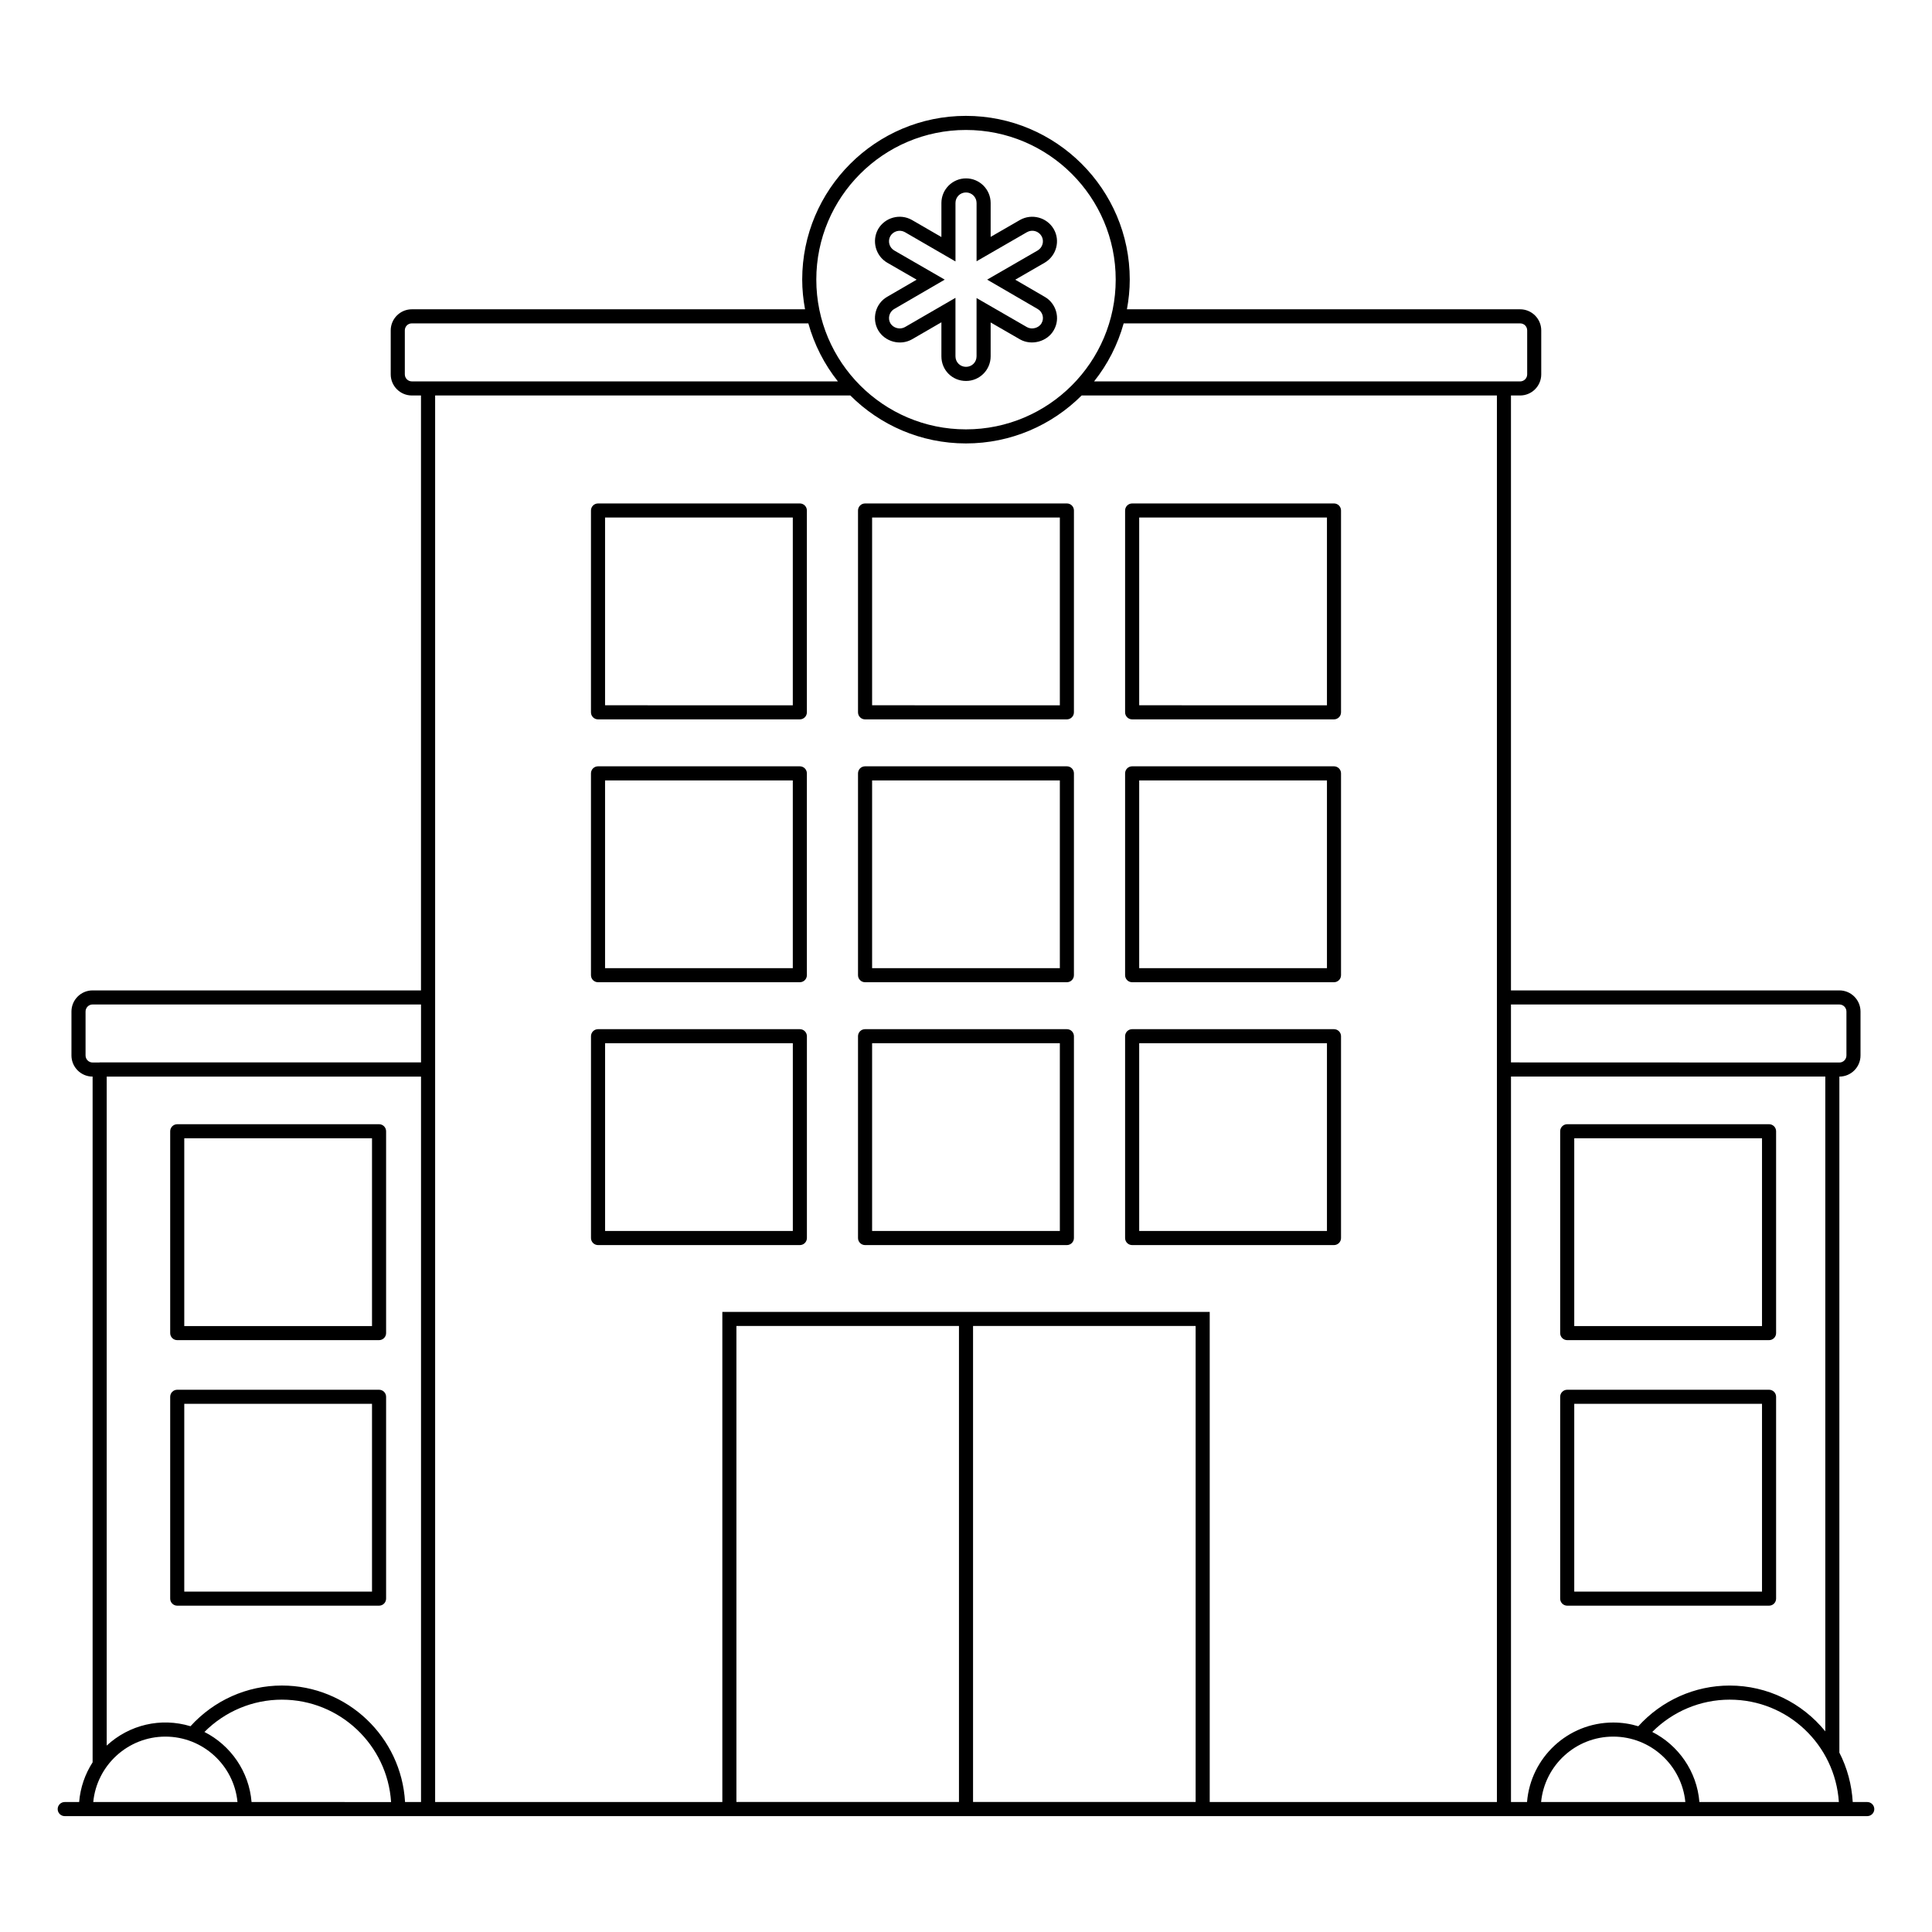 <?xml version="1.0" encoding="UTF-8"?>
<!-- Uploaded to: ICON Repo, www.iconrepo.com, Generator: ICON Repo Mixer Tools -->
<svg fill="#000000" width="800px" height="800px" version="1.1" viewBox="144 144 512 512" xmlns="http://www.w3.org/2000/svg">
 <g>
  <path d="m638.84 621.55h-3.848c-0.266-4.543-1.449-9.016-3.539-13.082v-179.16h0.004c3.086 0 5.598-2.512 5.598-5.598v-11.645c0-3.086-2.512-5.598-5.598-5.598h-87.035v-157.66h2.426c3.086 0 5.598-2.512 5.598-5.598v-11.645c0-3.086-2.512-5.598-5.598-5.598h-104.2c0.473-2.559 0.75-5.184 0.75-7.875 0-23.922-19.48-43.383-43.422-43.383-23.922 0-43.383 19.461-43.383 43.383 0 2.691 0.281 5.316 0.75 7.875h-104.2c-3.086 0-5.598 2.512-5.598 5.598v11.645c0 3.086 2.512 5.598 5.598 5.598h2.422v157.66h-87.031c-3.086 0-5.598 2.512-5.598 5.598v11.645c0 3.086 2.512 5.598 5.598 5.598h0.008v181.73c-1.988 3.082-3.254 6.664-3.566 10.516l-3.824 0.004c-1.031 0-1.867 0.836-1.867 1.867s0.836 1.867 1.867 1.867h9.258 468.43c1.031 0 1.867-0.836 1.867-1.867-0.004-1.035-0.84-1.867-1.871-1.867zm-7.383-211.35c1.027 0 1.867 0.836 1.867 1.867v11.645c0 1.031-0.84 1.867-1.867 1.867-156.24-0.047-46.004-0.012-87.035-0.027v-15.352zm-84.605-180.5c1.047 0 1.867 0.82 1.867 1.867v11.645c0 1.031-0.84 1.867-1.867 1.867h-112.91c3.574-4.488 6.262-9.699 7.84-15.375zm-146.87-51.258c21.887 0 39.691 17.785 39.691 39.652 0 21.887-17.809 39.691-39.691 39.691-21.863 0-39.652-17.805-39.652-39.691 0-21.867 17.789-39.652 39.652-39.652zm-148.7 64.766v-11.645c0-1.047 0.82-1.867 1.867-1.867h105.07c1.578 5.676 4.262 10.887 7.832 15.375h-112.9c-1.027 0.004-1.867-0.832-1.867-1.863zm-84.609 180.5v-11.645c0-1.031 0.84-1.867 1.867-1.867h87.035v15.352h-85.16c-0.043 0-0.078 0.023-0.121 0.027h-1.754c-1.027 0-1.867-0.836-1.867-1.867zm88.902 5.598v192.24h-4.234c-0.977-17.176-15.219-30.863-32.637-30.863-9.266 0-18.004 3.938-24.223 10.785-7.859-2.387-16.23-0.398-22.203 5.129v-177.29zm-85.16 192.25h-1.703c0.941-9.715 9.152-17.336 19.113-17.336 9.961 0 18.176 7.621 19.113 17.336h-36.523zm40.25 0c-0.66-8.121-5.559-15.047-12.488-18.57 5.438-5.453 12.773-8.559 20.523-8.559 15.363 0 27.977 12.008 28.941 27.133zm48.641-372.75h110.04c7.856 7.848 18.688 12.707 30.637 12.707 11.961 0 22.805-4.859 30.664-12.707h110.05v372.74l-76.109 0.004v-129.88h-129.16v129.88h-76.113v-372.75zm201.55 246.59v126.14h-58.988v-126.14zm-62.719 126.14h-58.98v-126.14h58.98zm146.29-192.23h83.297v173.52c-6.141-7.57-15.363-12.137-25.34-12.137-9.27 0-18.004 3.938-24.219 10.785-2.106-0.641-4.336-0.988-6.644-0.988-12.016 0-21.887 9.293-22.84 21.07h-4.254zm7.981 192.25c0.941-9.715 9.152-17.336 19.113-17.336 9.961 0 18.172 7.621 19.113 17.336h-38.227zm41.953 0c-0.66-8.125-5.562-15.055-12.496-18.574 5.434-5.449 12.77-8.555 20.52-8.555 15.449 0 27.941 12.031 28.934 27.133-1.215-0.004-37.773-0.004-36.957-0.004z"/>
  <path d="m302.48 334.64h53.484c1.031 0 1.867-0.836 1.867-1.867v-53.488c0-1.031-0.836-1.867-1.867-1.867l-53.484 0.004c-1.031 0-1.867 0.836-1.867 1.867v53.488c0 1.027 0.836 1.863 1.867 1.863zm1.867-53.488h49.754v49.758l-49.754-0.004z"/>
  <path d="m373.25 334.64h53.484c1.031 0 1.867-0.836 1.867-1.867l0.004-53.488c0-1.031-0.836-1.867-1.867-1.867l-53.488 0.004c-1.031 0-1.867 0.836-1.867 1.867v53.488c0.004 1.027 0.836 1.863 1.867 1.863zm1.867-53.488h49.754v49.758l-49.754-0.004z"/>
  <path d="m444.03 334.64h53.488c1.031 0 1.867-0.836 1.867-1.867v-53.488c0-1.031-0.836-1.867-1.867-1.867l-53.488 0.004c-1.031 0-1.867 0.836-1.867 1.867v53.488c0 1.027 0.836 1.863 1.867 1.863zm1.867-53.488h49.758v49.758l-49.758-0.004z"/>
  <path d="m302.48 404.3h53.484c1.031 0 1.867-0.836 1.867-1.867v-53.484c0-1.031-0.836-1.867-1.867-1.867h-53.484c-1.031 0-1.867 0.836-1.867 1.867v53.484c0 1.035 0.836 1.867 1.867 1.867zm1.867-53.484h49.754v49.754h-49.754z"/>
  <path d="m373.25 404.3h53.484c1.031 0 1.867-0.836 1.867-1.867l0.004-53.484c0-1.031-0.836-1.867-1.867-1.867h-53.488c-1.031 0-1.867 0.836-1.867 1.867v53.484c0.004 1.035 0.836 1.867 1.867 1.867zm1.867-53.484h49.754v49.754h-49.754z"/>
  <path d="m444.03 404.3h53.488c1.031 0 1.867-0.836 1.867-1.867v-53.484c0-1.031-0.836-1.867-1.867-1.867h-53.488c-1.031 0-1.867 0.836-1.867 1.867v53.484c0 1.035 0.836 1.867 1.867 1.867zm1.867-53.484h49.758v49.754h-49.758z"/>
  <path d="m355.97 473.96c1.031 0 1.867-0.836 1.867-1.867v-53.484c0-1.031-0.836-1.867-1.867-1.867h-53.484c-1.031 0-1.867 0.836-1.867 1.867v53.484c0 1.031 0.836 1.867 1.867 1.867zm-51.617-53.488h49.754v49.754h-49.754z"/>
  <path d="m373.25 473.96h53.484c1.031 0 1.867-0.836 1.867-1.867l0.004-53.484c0-1.031-0.836-1.867-1.867-1.867h-53.488c-1.031 0-1.867 0.836-1.867 1.867v53.484c0.004 1.031 0.836 1.867 1.867 1.867zm1.867-53.488h49.754v49.754h-49.754z"/>
  <path d="m444.03 473.96h53.488c1.031 0 1.867-0.836 1.867-1.867v-53.484c0-1.031-0.836-1.867-1.867-1.867h-53.488c-1.031 0-1.867 0.836-1.867 1.867v53.484c0 1.031 0.836 1.867 1.867 1.867zm1.867-53.488h49.758v49.754h-49.758z"/>
  <path d="m559.33 499.15h53.488c1.031 0 1.867-0.836 1.867-1.867v-53.488c0-1.031-0.836-1.867-1.867-1.867h-53.488c-1.031 0-1.867 0.836-1.867 1.867v53.488c0 1.031 0.836 1.867 1.867 1.867zm1.863-53.488h49.758v49.758h-49.758z"/>
  <path d="m559.33 569.52h53.488c1.031 0 1.867-0.836 1.867-1.867v-53.488c0-1.031-0.836-1.867-1.867-1.867h-53.488c-1.031 0-1.867 0.836-1.867 1.867v53.488c0 1.031 0.836 1.867 1.867 1.867zm1.863-53.488h49.758v49.758h-49.758z"/>
  <path d="m190.97 499.15h53.484c1.031 0 1.867-0.836 1.867-1.867v-53.488c0-1.031-0.836-1.867-1.867-1.867l-53.484 0.004c-1.031 0-1.867 0.836-1.867 1.867v53.488c0 1.027 0.836 1.863 1.867 1.863zm1.863-53.488h49.754v49.758h-49.754z"/>
  <path d="m190.97 569.52h53.484c1.031 0 1.867-0.836 1.867-1.867v-53.488c0-1.031-0.836-1.867-1.867-1.867h-53.484c-1.031 0-1.867 0.836-1.867 1.867v53.488c0 1.031 0.836 1.867 1.867 1.867zm1.863-53.488h49.754v49.758l-49.754-0.004z"/>
  <path d="m376.74 231.55c1.797 3.031 5.848 4.121 8.922 2.387l7.82-4.527v9.02c0 3.66 2.867 6.527 6.527 6.527 3.598 0 6.523-2.926 6.523-6.527v-8.977l7.801 4.5c3.039 1.707 7.211 0.582 8.91-2.418 1.887-3.191 0.598-7.199-2.402-8.883l-7.793-4.531 7.797-4.5c3.125-1.824 4.203-5.836 2.394-8.934-1.793-3.078-5.793-4.16-8.93-2.398l-7.777 4.488v-8.977c0-3.598-2.926-6.527-6.523-6.527-3.602 0-6.527 2.926-6.527 6.527v9.016l-7.844-4.539c-3.106-1.746-7.106-0.676-8.922 2.434-1.754 3.117-0.672 7.113 2.418 8.914l7.789 4.492-7.769 4.516c-3.18 1.793-4.184 5.844-2.414 8.918zm4.266-5.676 13.359-7.769-13.355-7.711c-1.352-0.789-1.809-2.481-1.055-3.832 0.781-1.332 2.512-1.793 3.832-1.051l13.426 7.773v-15.488c0-1.566 1.227-2.793 2.797-2.793 1.539 0 2.793 1.254 2.793 2.793v15.438l13.355-7.707c1.367-0.77 3.062-0.324 3.859 1.035 0.77 1.324 0.301 3.043-1.047 3.828l-13.363 7.715 13.383 7.781c1.309 0.738 1.812 2.449 1.035 3.754l-0.023 0.043c-0.715 1.27-2.574 1.727-3.828 1.02l-13.375-7.719v15.438c0 1.566-1.223 2.793-2.793 2.793-1.566 0-2.797-1.227-2.797-2.793v-15.492l-13.406 7.762c-1.293 0.723-3.074 0.273-3.848-1.027-0.715-1.246-0.348-3 1.051-3.789z"/>
 </g>
</svg>